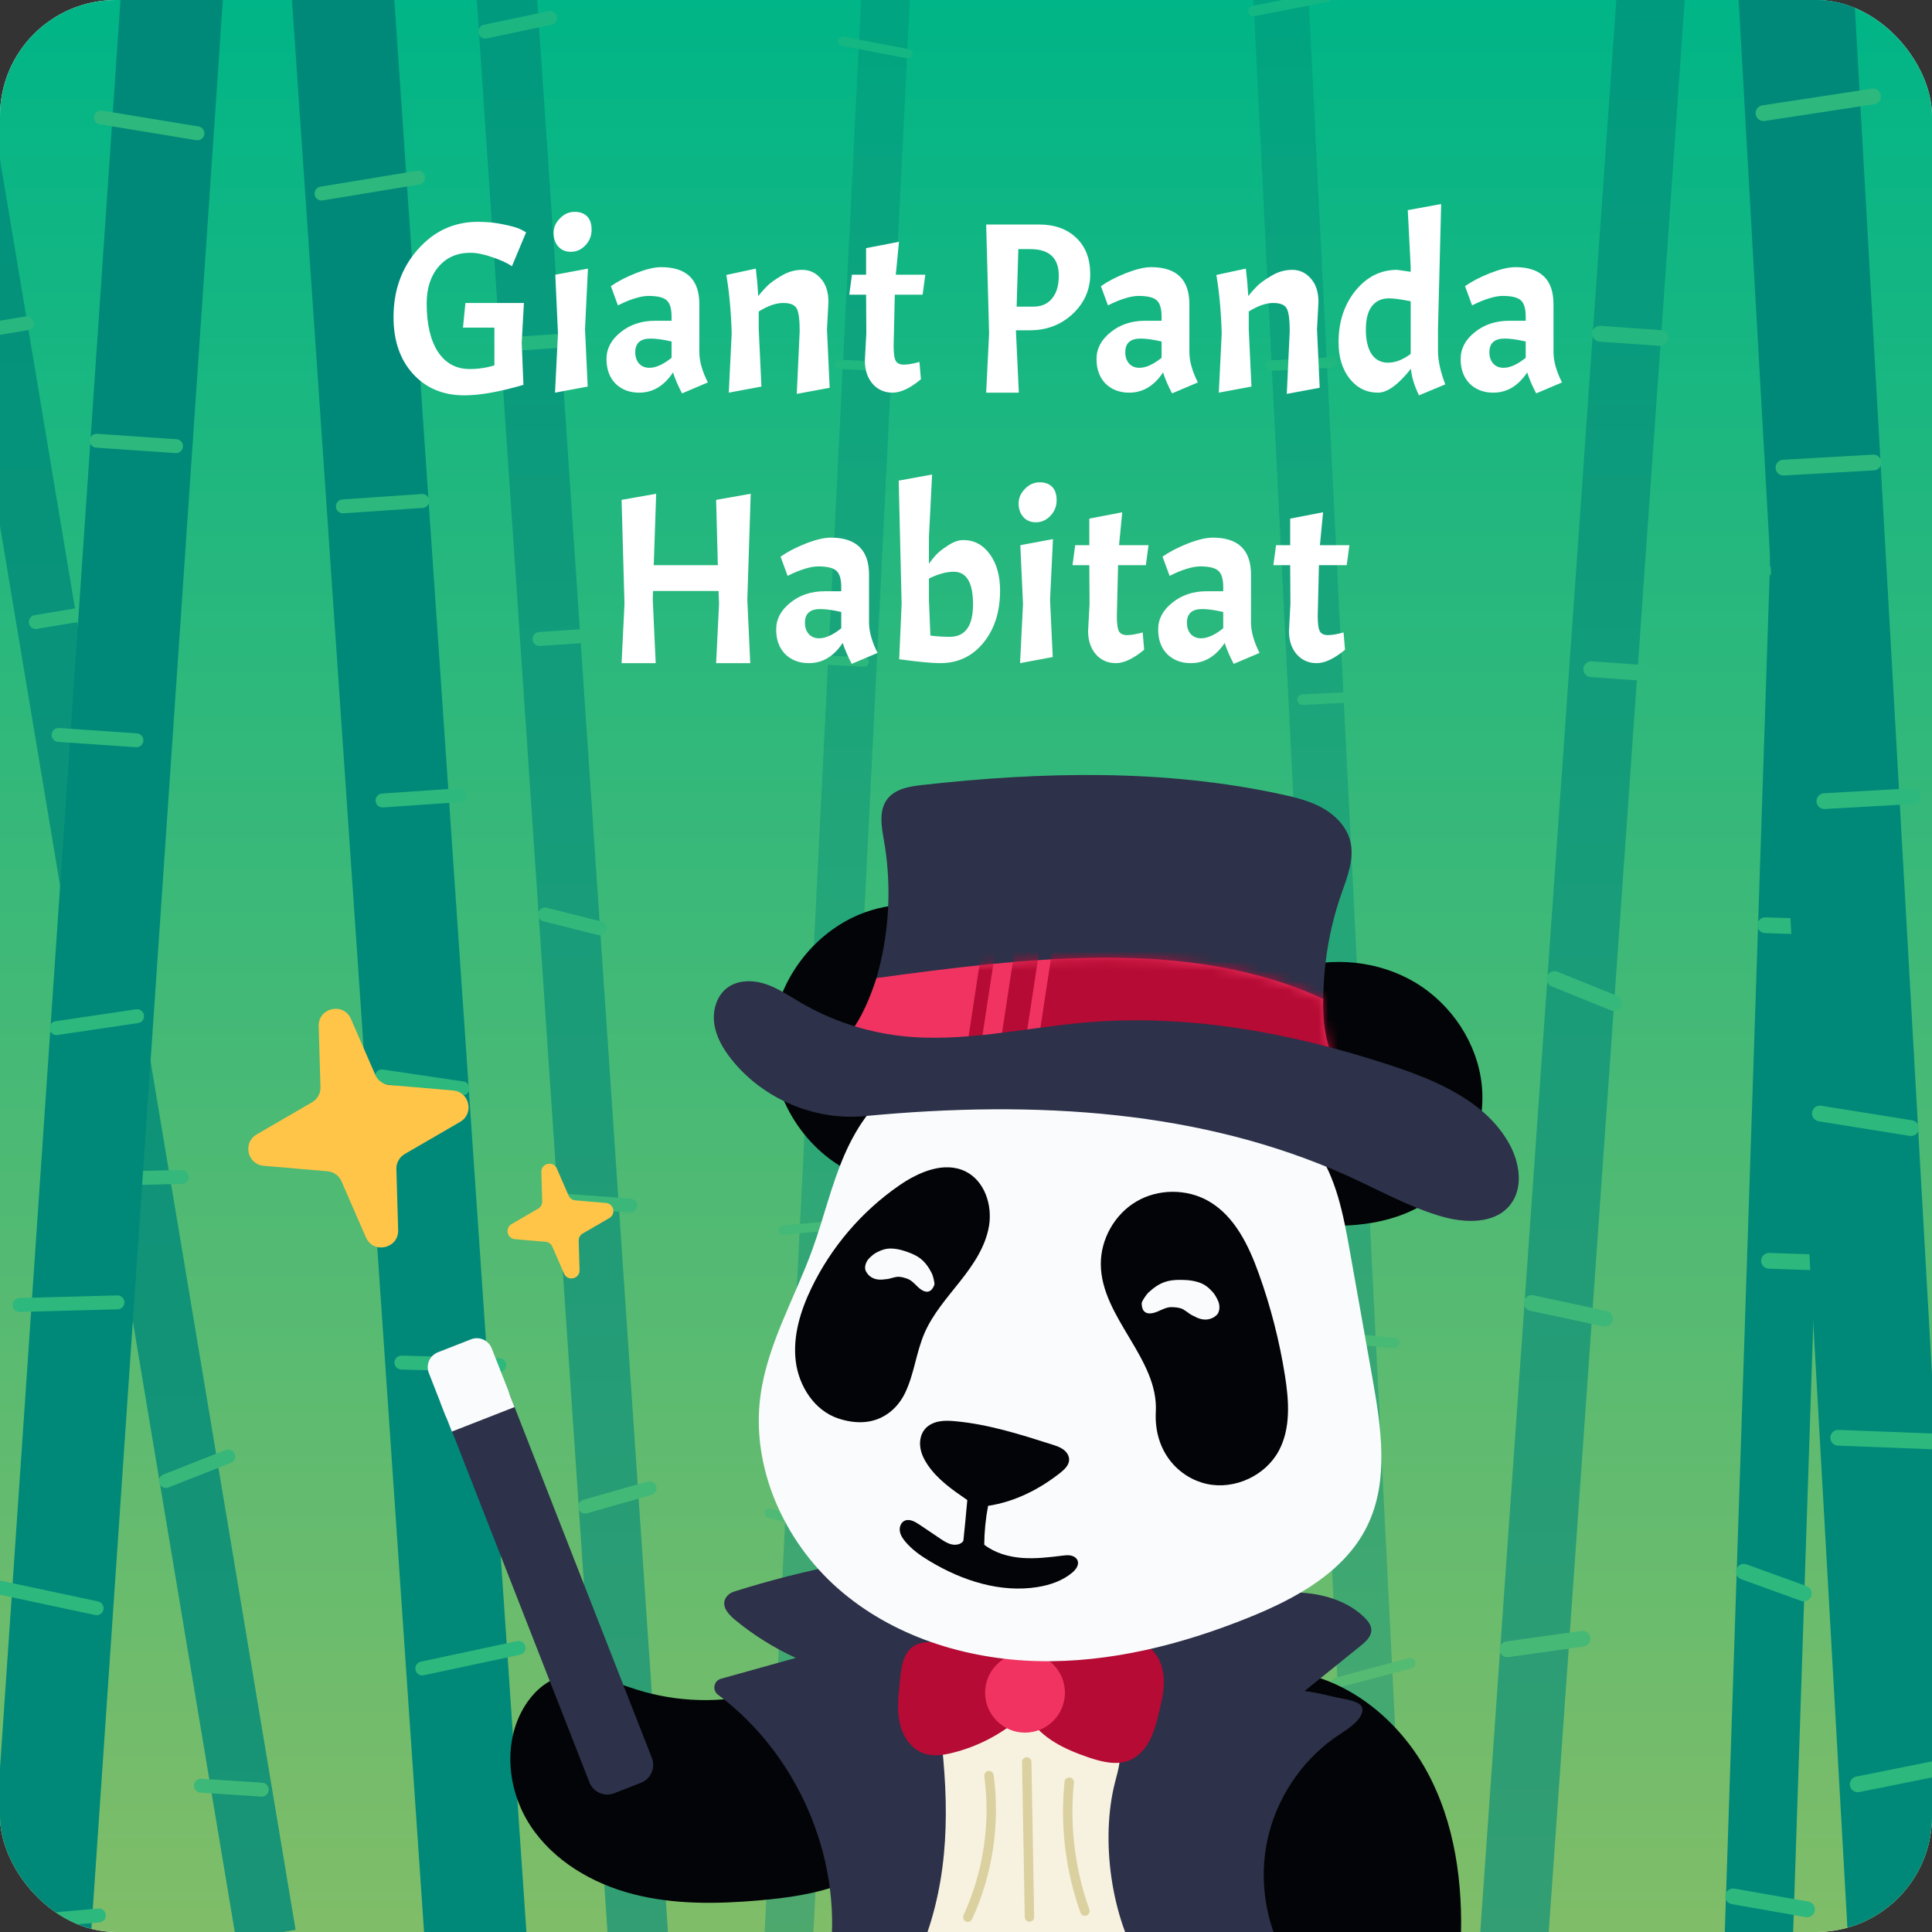 <svg width="200" height="200" viewBox="0 0 200 200" fill="none" xmlns="http://www.w3.org/2000/svg">
<rect x="0" y="0" width="200" height="200" fill="#333333" stroke="none"/>
<g clip-path="url(#clip0_3373_9866)">
<rect width="200" height="200" rx="12" fill="white"/>
<rect width="200" height="200" rx="12" fill="url(#paint0_linear_3373_9866)"/>
<g opacity="0.8">
<rect x="-10.536" y="-8.672" width="6.246" height="212.378" transform="rotate(-9.479 -10.536 -8.672)" fill="#008979"/>
<path d="M-8.029 2.362L-1.488 0.295M-2.683 34.377L2.787 33.464M3.705 64.391L9.064 63.496M7.057 92.717L12.825 93.582M18.804 121.835L11.947 122.005M17.174 153.309L23.635 150.767M20.801 184.855L27.1 185.264" stroke="#2DB87D" stroke-width="1.441" stroke-linecap="round" stroke-linejoin="round"/>
</g>
<g opacity="0.4">
<rect x="89.439" y="-5.961" width="5.045" height="212.378" transform="rotate(2.858 89.439 -5.961)" fill="#008979"/>
<path d="M93.98 5.567L87.244 4.268M92.361 37.986L86.821 37.709M89.476 68.535L84.049 68.264M89.412 97.059L83.782 98.583M81.1 127.337L87.931 126.716M86.348 158.413L79.637 156.634M86.382 190.167L80.173 191.3" stroke="#2DB87D" stroke-width="0.961" stroke-linecap="round" stroke-linejoin="round"/>
</g>
<g opacity="0.6">
<rect x="48.817" y="-7.953" width="6.246" height="212.378" transform="rotate(-3.871 48.817 -7.953)" fill="#008979"/>
<path d="M50.234 3.272L56.945 1.854M52.425 35.657L57.959 35.282M55.85 66.15L61.271 65.784M56.418 94.669L62.074 96.093M65.264 124.796L58.423 124.295M60.565 155.959L67.244 154.062M61.093 187.709L67.321 188.732" stroke="#2DB87D" stroke-width="1.441" stroke-linecap="round" stroke-linejoin="round"/>
</g>
<rect x="30.079" y="-2.133" width="10.571" height="212.378" transform="rotate(-3.911 30.079 -2.133)" fill="#008979"/>
<path d="M33.28 20.038L43.281 18.39M35.494 52.421L43.715 51.859M39.598 82.867L47.652 82.317M39.529 111.43L47.873 112.667M51.686 141.326L41.554 141.054M43.719 172.718L53.687 170.59M43.485 204.52L52.691 205.336" stroke="#2DB87D" stroke-width="1.441" stroke-linecap="round" stroke-linejoin="round"/>
<rect width="10.571" height="212.378" transform="matrix(-0.998 -0.068 -0.068 0.998 23.641 -8.367)" fill="#008979"/>
<path d="M20.438 13.803L10.437 12.156M18.224 46.186L10.003 45.624M14.119 76.633L6.066 76.082M14.189 105.195L5.845 106.432M2.031 135.091L12.164 134.82M9.999 166.483L0.031 164.356M10.233 198.286L1.026 199.101" stroke="#2DB87D" stroke-width="1.441" stroke-linecap="round" stroke-linejoin="round"/>
<g opacity="0.4">
<rect width="5.712" height="240.462" transform="matrix(-0.999 0.05 0.05 0.999 134.879 -11.93)" fill="#008979"/>
<path d="M129.739 1.137L137.365 -0.334M131.572 37.842L137.844 37.529M134.839 72.431L140.983 72.124M134.911 104.727L141.285 106.453M144.322 139.009L136.588 138.305M138.38 174.195L145.979 172.18M138.342 210.147L145.372 211.43" stroke="#2DB87D" stroke-width="1.088" stroke-linecap="round" stroke-linejoin="round"/>
</g>
<g opacity="0.6">
<rect x="168.366" y="-14.914" width="7.072" height="240.462" transform="rotate(4.027 168.366 -14.914)" fill="#008979"/>
<path d="M168.21 -2.113L175.957 -2.66M165.629 34.547L171.893 34.988M164.725 69.278L170.862 69.71M160.926 101.35L167.047 103.827M166.159 136.513L158.565 134.887M156.041 170.732L163.826 169.643M151.693 206.421L158.519 208.538" stroke="#2DB87D" stroke-width="1.632" stroke-linecap="round" stroke-linejoin="round"/>
</g>
<rect x="183.63" y="46.234" width="7.072" height="240.462" transform="rotate(1.892 183.63 46.234)" fill="#008979"/>
<path d="M183.948 59.047L191.67 58.213M182.735 95.778L189.011 95.985M183.126 130.519L189.274 130.722M180.524 162.71L186.733 164.958M187.063 197.654L179.413 196.311M178.227 232.226L185.966 230.847M175.211 268.052L182.111 269.913" stroke="#2DB87D" stroke-width="1.632" stroke-linecap="round" stroke-linejoin="round"/>
<rect x="179.226" y="-13.43" width="11.969" height="240.462" transform="rotate(-3.229 179.226 -13.43)" fill="#008979"/>
<path d="M182.553 11.715L193.898 9.984M184.623 48.408L193.938 47.882M188.859 82.933L197.985 82.418M188.395 115.269L197.826 116.782M201.757 149.28L190.289 148.836M192.314 184.713L203.628 182.439M191.62 220.716L202.033 221.763" stroke="#2DB87D" stroke-width="1.632" stroke-linecap="round" stroke-linejoin="round"/>
<path d="M48.079 40.926C45.876 40.926 44.101 40.186 42.756 38.706C41.41 37.226 40.738 35.267 40.738 32.828C40.738 30.053 41.579 27.715 43.261 25.814C44.942 23.914 47.011 22.964 49.467 22.964C50.442 22.964 51.342 23.056 52.166 23.241C53.007 23.409 53.604 23.586 53.957 23.771L54.462 24.048L52.998 27.555C52.494 27.219 51.813 26.908 50.955 26.622C50.097 26.319 49.34 26.168 48.684 26.168C47.322 26.168 46.229 26.647 45.405 27.605C44.581 28.564 44.169 29.834 44.169 31.415C44.169 33.551 44.556 35.216 45.329 36.41C46.12 37.604 47.213 38.201 48.609 38.201C49.517 38.201 50.375 38.075 51.182 37.823V33.913H47.928L48.18 31.364H54.235L54.008 35.477L54.184 39.841C51.712 40.564 49.677 40.926 48.079 40.926ZM60.863 27.807L60.56 34.089L60.838 40.018L57.457 40.648L57.76 34.518L57.483 28.438L60.863 27.807ZM57.306 24.124C57.306 23.552 57.525 23.048 57.962 22.61C58.399 22.156 58.904 21.929 59.476 21.929C60.047 21.929 60.485 22.089 60.787 22.409C61.09 22.711 61.242 23.174 61.242 23.796C61.242 24.418 61.023 24.957 60.586 25.411C60.165 25.848 59.669 26.067 59.097 26.067C58.542 26.067 58.105 25.882 57.785 25.512C57.466 25.142 57.306 24.679 57.306 24.124ZM66.165 40.648C65.172 40.648 64.356 40.337 63.717 39.715C63.095 39.076 62.784 38.227 62.784 37.167C62.784 36.091 63.272 35.166 64.247 34.392C65.223 33.601 66.408 33.206 67.804 33.206H69.52V32.777C69.52 31.953 69.352 31.39 69.015 31.087C68.679 30.784 68.048 30.633 67.123 30.633C66.736 30.633 66.274 30.717 65.736 30.885C65.214 31.037 64.626 31.28 63.97 31.617L63.238 29.624C63.961 29.119 64.836 28.665 65.862 28.262C66.905 27.858 67.762 27.656 68.435 27.656C71.076 27.656 72.396 28.934 72.396 31.491V36.435C72.396 37.377 72.69 38.428 73.279 39.589L70.605 40.724C70.184 39.917 69.873 39.194 69.671 38.554C68.746 39.95 67.577 40.648 66.165 40.648ZM67.224 38.075C67.897 38.075 68.662 37.73 69.52 37.041V35.351C68.629 35.149 67.905 35.048 67.35 35.048C66.291 35.048 65.761 35.519 65.761 36.461C65.761 36.948 65.895 37.344 66.165 37.646C66.434 37.932 66.787 38.075 67.224 38.075ZM82.784 34.266C82.784 33.105 82.683 32.332 82.481 31.945C82.279 31.558 81.808 31.364 81.068 31.364C80.328 31.364 79.487 31.659 78.545 32.248V34.089L78.823 40.018L75.442 40.648L75.745 34.518C75.678 32.264 75.493 30.246 75.19 28.463L78.243 27.807C78.36 28.783 78.444 29.733 78.495 30.658C78.747 30.322 79.033 29.994 79.353 29.674C79.672 29.338 80.177 28.968 80.866 28.564C81.556 28.144 82.279 27.933 83.036 27.933C83.809 27.933 84.457 28.236 84.978 28.842C85.5 29.43 85.76 30.238 85.76 31.264L85.609 34.089L85.887 40.144L82.481 40.775L82.784 34.266ZM89.657 28.438V25.688L93.062 25.032L92.734 28.438H95.787L95.51 30.507H92.633L92.507 35.779C92.507 36.57 92.583 37.1 92.734 37.369C92.886 37.621 93.163 37.747 93.567 37.747C93.971 37.747 94.509 37.655 95.181 37.47L95.333 39.261C94.223 40.186 93.247 40.648 92.406 40.648C91.566 40.648 90.876 40.346 90.338 39.74C89.799 39.118 89.53 38.311 89.53 37.318L89.682 34.493L89.657 30.507H87.916L88.193 28.438H89.657ZM107.563 23.241C109.177 23.241 110.464 23.704 111.422 24.629C112.381 25.537 112.86 26.79 112.86 28.388C112.86 29.985 112.255 31.356 111.044 32.5C109.833 33.627 108.353 34.19 106.604 34.19H105.166L105.469 40.648H102.088L102.391 34.518L102.088 23.241H107.563ZM106.654 25.789H105.418L105.242 31.743H106.957C107.798 31.743 108.446 31.465 108.9 30.91C109.371 30.355 109.606 29.565 109.606 28.539C109.606 26.706 108.622 25.789 106.654 25.789ZM116.892 40.648C115.899 40.648 115.084 40.337 114.444 39.715C113.822 39.076 113.511 38.227 113.511 37.167C113.511 36.091 113.999 35.166 114.974 34.392C115.95 33.601 117.135 33.206 118.531 33.206H120.247V32.777C120.247 31.953 120.079 31.39 119.742 31.087C119.406 30.784 118.775 30.633 117.85 30.633C117.463 30.633 117.001 30.717 116.463 30.885C115.941 31.037 115.353 31.28 114.697 31.617L113.965 29.624C114.688 29.119 115.563 28.665 116.589 28.262C117.632 27.858 118.489 27.656 119.162 27.656C121.803 27.656 123.123 28.934 123.123 31.491V36.435C123.123 37.377 123.417 38.428 124.006 39.589L121.332 40.724C120.911 39.917 120.6 39.194 120.398 38.554C119.473 39.95 118.304 40.648 116.892 40.648ZM117.951 38.075C118.624 38.075 119.389 37.73 120.247 37.041V35.351C119.356 35.149 118.632 35.048 118.077 35.048C117.018 35.048 116.488 35.519 116.488 36.461C116.488 36.948 116.623 37.344 116.892 37.646C117.161 37.932 117.514 38.075 117.951 38.075ZM133.511 34.266C133.511 33.105 133.41 32.332 133.208 31.945C133.006 31.558 132.535 31.364 131.795 31.364C131.055 31.364 130.214 31.659 129.272 32.248V34.089L129.55 40.018L126.169 40.648L126.472 34.518C126.405 32.264 126.22 30.246 125.917 28.463L128.97 27.807C129.087 28.783 129.171 29.733 129.222 30.658C129.474 30.322 129.76 29.994 130.08 29.674C130.399 29.338 130.904 28.968 131.593 28.564C132.283 28.144 133.006 27.933 133.763 27.933C134.537 27.933 135.184 28.236 135.705 28.842C136.227 29.43 136.487 30.238 136.487 31.264L136.336 34.089L136.614 40.144L133.208 40.775L133.511 34.266ZM146.06 38.176C144.748 39.824 143.613 40.648 142.654 40.648C141.46 40.648 140.476 40.161 139.702 39.185C138.946 38.21 138.567 36.957 138.567 35.426C138.567 33.324 139.147 31.549 140.308 30.103C141.485 28.657 142.923 27.933 144.622 27.933L146.035 28.135V27.656L145.732 21.753L149.188 21.122L148.86 34.089V36.309C148.86 37.318 149.113 38.479 149.617 39.791L146.892 40.926C146.405 39.917 146.127 39 146.06 38.176ZM141.393 34.114C141.393 35.191 141.586 36.032 141.973 36.637C142.377 37.243 142.948 37.545 143.688 37.545C144.445 37.545 145.227 37.243 146.035 36.637V31.188C145.026 30.986 144.277 30.885 143.789 30.885C143.033 30.885 142.444 31.154 142.023 31.692C141.603 32.231 141.393 33.038 141.393 34.114ZM154.586 40.648C153.594 40.648 152.778 40.337 152.139 39.715C151.516 39.076 151.205 38.227 151.205 37.167C151.205 36.091 151.693 35.166 152.668 34.392C153.644 33.601 154.83 33.206 156.226 33.206H157.941V32.777C157.941 31.953 157.773 31.39 157.437 31.087C157.1 30.784 156.47 30.633 155.544 30.633C155.158 30.633 154.695 30.717 154.157 30.885C153.636 31.037 153.047 31.28 152.391 31.617L151.659 29.624C152.383 29.119 153.257 28.665 154.283 28.262C155.326 27.858 156.184 27.656 156.856 27.656C159.497 27.656 160.817 28.934 160.817 31.491V36.435C160.817 37.377 161.111 38.428 161.7 39.589L159.026 40.724C158.605 39.917 158.294 39.194 158.093 38.554C157.167 39.95 155.999 40.648 154.586 40.648ZM155.645 38.075C156.318 38.075 157.083 37.73 157.941 37.041V35.351C157.05 35.149 156.327 35.048 155.772 35.048C154.712 35.048 154.182 35.519 154.182 36.461C154.182 36.948 154.317 37.344 154.586 37.646C154.855 37.932 155.208 38.075 155.645 38.075ZM77.715 51.115L77.362 62.089L77.665 68.648H74.133L74.436 62.518L74.385 61.181H67.599L67.574 62.089L67.876 68.648H64.345L64.647 62.518L64.345 51.746L67.927 51.115L67.675 58.507H74.31L74.133 51.746L77.715 51.115ZM83.731 68.648C82.738 68.648 81.922 68.337 81.283 67.715C80.661 67.076 80.35 66.227 80.35 65.167C80.35 64.091 80.838 63.166 81.813 62.392C82.789 61.601 83.974 61.206 85.37 61.206H87.086V60.777C87.086 59.953 86.918 59.39 86.581 59.087C86.245 58.784 85.614 58.633 84.689 58.633C84.302 58.633 83.84 58.717 83.302 58.885C82.78 59.037 82.192 59.28 81.536 59.617L80.804 57.624C81.527 57.119 82.402 56.665 83.428 56.261C84.471 55.858 85.328 55.656 86.001 55.656C88.642 55.656 89.962 56.934 89.962 59.491V64.435C89.962 65.377 90.256 66.428 90.845 67.589L88.171 68.724C87.75 67.917 87.439 67.194 87.237 66.555C86.312 67.951 85.143 68.648 83.731 68.648ZM84.79 66.075C85.463 66.075 86.228 65.73 87.086 65.041V63.351C86.195 63.149 85.471 63.048 84.916 63.048C83.857 63.048 83.327 63.519 83.327 64.461C83.327 64.948 83.462 65.344 83.731 65.646C84 65.932 84.353 66.075 84.79 66.075ZM99.719 55.908C100.846 55.908 101.762 56.396 102.469 57.371C103.175 58.347 103.528 59.6 103.528 61.13C103.528 63.334 102.948 65.142 101.788 66.555C100.644 67.951 99.155 68.648 97.322 68.648C96.481 68.648 95.068 68.514 93.084 68.245L93.336 62.518L93.033 49.753L96.49 49.122L96.162 55.631V58.355C96.347 58.086 96.574 57.8 96.843 57.498C97.112 57.195 97.532 56.858 98.104 56.489C98.676 56.102 99.214 55.908 99.719 55.908ZM98.735 59.188C97.961 59.188 97.103 59.423 96.162 59.894V62.089L96.313 65.798C97.019 65.882 97.684 65.924 98.306 65.924C99.921 65.924 100.728 64.805 100.728 62.569C100.728 60.315 100.064 59.188 98.735 59.188ZM109.003 55.807L108.701 62.089L108.978 68.018L105.598 68.648L105.9 62.518L105.623 56.438L109.003 55.807ZM105.446 52.124C105.446 51.552 105.665 51.048 106.102 50.61C106.539 50.156 107.044 49.929 107.616 49.929C108.188 49.929 108.625 50.089 108.928 50.409C109.23 50.711 109.382 51.174 109.382 51.796C109.382 52.418 109.163 52.957 108.726 53.411C108.305 53.848 107.809 54.067 107.237 54.067C106.682 54.067 106.245 53.882 105.925 53.512C105.606 53.142 105.446 52.679 105.446 52.124ZM112.766 56.438V53.688L116.172 53.032L115.844 56.438H118.896L118.619 58.507H115.743L115.617 63.779C115.617 64.57 115.692 65.1 115.844 65.369C115.995 65.621 116.273 65.747 116.676 65.747C117.08 65.747 117.618 65.655 118.291 65.47L118.442 67.261C117.332 68.186 116.357 68.648 115.516 68.648C114.675 68.648 113.985 68.346 113.447 67.74C112.909 67.118 112.64 66.311 112.64 65.318L112.791 62.493L112.766 58.507H111.025L111.303 56.438H112.766ZM123.273 68.648C122.28 68.648 121.465 68.337 120.825 67.715C120.203 67.076 119.892 66.227 119.892 65.167C119.892 64.091 120.38 63.166 121.355 62.392C122.331 61.601 123.516 61.206 124.912 61.206H126.628V60.777C126.628 59.953 126.46 59.39 126.123 59.087C125.787 58.784 125.156 58.633 124.231 58.633C123.844 58.633 123.382 58.717 122.844 58.885C122.322 59.037 121.734 59.28 121.078 59.617L120.346 57.624C121.069 57.119 121.944 56.665 122.97 56.261C124.013 55.858 124.87 55.656 125.543 55.656C128.184 55.656 129.504 56.934 129.504 59.491V64.435C129.504 65.377 129.798 66.428 130.387 67.589L127.713 68.724C127.292 67.917 126.981 67.194 126.779 66.555C125.854 67.951 124.685 68.648 123.273 68.648ZM124.332 66.075C125.005 66.075 125.77 65.73 126.628 65.041V63.351C125.736 63.149 125.013 63.048 124.458 63.048C123.399 63.048 122.869 63.519 122.869 64.461C122.869 64.948 123.003 65.344 123.273 65.646C123.542 65.932 123.895 66.075 124.332 66.075ZM133.559 56.438V53.688L136.965 53.032L136.637 56.438H139.69L139.412 58.507H136.536L136.41 63.779C136.41 64.57 136.486 65.1 136.637 65.369C136.788 65.621 137.066 65.747 137.47 65.747C137.873 65.747 138.411 65.655 139.084 65.47L139.236 67.261C138.126 68.186 137.15 68.648 136.309 68.648C135.468 68.648 134.779 68.346 134.24 67.74C133.702 67.118 133.433 66.311 133.433 65.318L133.584 62.493L133.559 58.507H131.819L132.096 56.438H133.559Z" fill="white"/>
<path d="M78.791 175.274C74.581 176.346 70.074 176.217 65.93 174.914C63.262 174.074 60.444 172.744 57.795 173.644C56.307 174.15 55.11 175.317 54.29 176.66C52.018 180.373 52.524 185.383 54.922 189.017C57.319 192.652 61.34 195 65.556 196.084C69.773 197.169 74.201 197.109 78.539 196.732C81.509 196.474 84.501 196.068 87.279 194.98C87.957 194.715 88.671 194.365 88.999 193.713C89.439 192.843 89.025 191.799 88.592 190.926C85.877 185.433 82.342 180.393 78.791 175.274Z" fill="#030407"/>
<path d="M133.239 172.969C139.36 173.611 144.707 177.913 147.673 183.306C150.64 188.697 151.473 195.042 151.208 201.19C145.96 201.722 140.712 202.255 135.461 202.787C133.99 202.936 132.402 203.062 131.126 202.311C129.79 201.524 129.135 199.966 128.669 198.488C127.683 195.367 127.141 192.106 127.062 188.835C126.992 185.992 127.349 182.949 129.148 180.744C130.782 178.74 133.325 177.758 135.749 176.858C134.939 176.309 134.105 175.734 133.596 174.897C133.087 174.06 132.984 172.943 133.239 172.969Z" fill="#030407"/>
<path d="M98.625 160.305C90.956 160.946 83.361 162.441 76.023 164.749C75.732 164.842 75.46 164.997 75.265 165.229C74.531 166.105 75.312 167.041 76.039 167.643C77.967 169.243 80.103 170.586 82.382 171.624L74.637 173.783C73.886 173.992 73.701 174.971 74.326 175.437C82.468 181.521 87.124 192.074 85.97 202.193C88.284 202.358 90.596 202.52 92.911 202.685C106.304 203.634 119.805 204.58 133.119 202.821C130.999 199.111 130.305 194.607 131.211 190.433C132.117 186.257 134.614 182.447 138.082 179.951C139.008 179.283 141.178 178.145 141.032 176.862C140.966 176.297 139.947 176.012 139.104 175.863C137.639 175.602 136.522 175.219 135.047 175.057C136.985 173.492 138.919 171.932 140.857 170.367C141.396 169.934 141.984 169.392 141.958 168.701C141.938 168.218 141.611 167.801 141.267 167.461C139.177 165.394 136.039 164.749 133.102 164.848C130.166 164.948 127.286 165.692 124.362 165.973C115.804 166.799 107.415 163.694 98.625 160.305Z" fill="#2D3149"/>
<path d="M97.51 180.691C98.333 188.356 98.082 195.702 94.94 202.742C103.002 203.367 110.528 203.824 118.293 203.708C115.006 198.553 113.905 190.41 115.43 184.487C115.774 183.148 116.24 181.696 115.688 180.426C115.125 179.127 113.68 178.465 112.318 178.072C108.889 177.09 105.185 177.09 101.759 178.078C100.44 178.459 98.059 179.907 97.51 180.691Z" fill="#F7F2E0"/>
<path d="M110.687 184.492C110.228 188.986 110.787 193.583 112.308 197.835" stroke="#DBD09F" stroke-width="0.974" stroke-miterlimit="10" stroke-linecap="round"/>
<path d="M106.288 182.398C106.381 187.749 106.477 193.099 106.569 198.453" stroke="#DBD09F" stroke-width="0.974" stroke-miterlimit="10" stroke-linecap="round"/>
<path d="M102.378 183.812C103.049 188.773 102.278 193.918 100.188 198.465" stroke="#DBD09F" stroke-width="0.974" stroke-miterlimit="10" stroke-linecap="round"/>
<path d="M108.718 171.818C110.725 170.38 113.199 169.599 115.669 169.626C116.946 169.639 118.298 169.903 119.231 170.776C120.074 171.57 120.451 172.764 120.481 173.921C120.514 175.079 120.239 176.22 119.962 177.344C119.727 178.3 119.482 179.265 119.032 180.141C118.583 181.018 117.898 181.808 116.995 182.202C115.633 182.794 114.055 182.393 112.65 181.914C110.272 181.104 107.819 179.96 106.522 177.81" fill="#B50B34"/>
<path d="M105.157 172.266C102.638 171.042 99.9 170.282 97.112 170.027C96.219 169.944 95.25 169.934 94.516 170.444C93.474 171.165 93.296 172.603 93.17 173.866C93.028 175.308 92.823 176.773 93.101 178.195C93.378 179.617 94.238 181.022 95.604 181.508C96.56 181.849 97.618 181.697 98.603 181.452C101.143 180.824 103.53 179.597 105.521 177.901" fill="#B50B34"/>
<path d="M106.11 179.361C108.393 179.361 110.244 177.51 110.244 175.227C110.244 172.944 108.393 171.094 106.11 171.094C103.827 171.094 101.977 172.944 101.977 175.227C101.977 177.51 103.827 179.361 106.11 179.361Z" fill="#F03360"/>
<path d="M88.183 121.368C83.031 118.888 79.629 113.16 79.92 107.449C80.211 101.738 84.176 96.385 89.552 94.44C92.912 93.227 96.867 93.349 99.847 95.323C102.826 97.297 104.506 101.282 103.299 104.645" fill="#030407"/>
<path d="M133.736 100.314C137.936 98.994 142.698 99.447 146.481 101.696C150.264 103.948 152.962 108.002 153.399 112.384C153.835 116.765 151.924 121.348 148.396 123.984C144.692 126.752 139.728 127.208 135.132 126.725" fill="#030407"/>
<path d="M113.183 111.861C117.353 111.735 121.569 111.613 125.647 112.499C129.721 113.386 133.705 115.403 136.133 118.792C138.342 121.878 139.066 125.753 139.731 129.487C140.504 133.835 141.278 138.184 142.052 142.529C142.971 147.697 143.841 153.279 141.523 157.992C139.188 162.74 134.149 165.485 129.241 167.459C122.3 170.253 114.889 172.142 107.409 171.957C99.929 171.771 92.357 169.38 86.738 164.437C81.12 159.493 77.71 151.844 78.729 144.434C79.457 139.126 82.274 134.374 84.099 129.338C85.267 126.117 86.034 122.751 87.393 119.606C88.752 116.461 90.812 113.462 93.838 111.854" fill="#F9FBFC"/>
<path d="M102.287 155.884C102.032 157.2 101.903 158.542 101.887 159.908C102.991 160.764 104.397 161.165 105.789 161.274C107.181 161.38 108.58 161.214 109.969 161.042C110.269 161.006 110.58 160.966 110.878 161.032C111.176 161.098 111.463 161.287 111.562 161.575C111.715 162.021 111.371 162.481 111.01 162.788C110.005 163.638 108.712 164.078 107.412 164.29C103.567 164.911 99.615 163.632 96.275 161.628C95.326 161.059 94.403 160.421 93.699 159.567C93.441 159.253 93.209 158.899 93.15 158.496C93.09 158.093 93.249 157.639 93.606 157.448C94.106 157.18 94.701 157.507 95.17 157.821C95.885 158.301 96.596 158.78 97.31 159.263C97.687 159.518 98.074 159.776 98.517 159.875C98.96 159.974 99.476 159.882 99.727 159.511C99.87 158.109 100.015 156.707 100.134 155.285C98.606 154.237 97.042 153.152 96.014 151.614C95.643 151.059 95.342 150.437 95.263 149.776C95.18 149.111 95.336 148.4 95.779 147.901C96.149 147.484 96.688 147.243 97.237 147.144C97.786 147.044 98.352 147.074 98.907 147.127C102.33 147.441 105.637 148.493 108.914 149.538C109.32 149.667 109.73 149.799 110.074 150.05C110.418 150.302 110.686 150.695 110.676 151.118C110.663 151.671 110.21 152.101 109.78 152.448C107.611 154.167 105.061 155.464 102.287 155.884Z" fill="#030407"/>
<path d="M86.785 146.841C84.307 146.027 82.682 143.478 82.373 140.891C82.063 138.305 82.863 135.699 83.994 133.35C86.042 129.101 89.206 125.398 93.087 122.717C95.112 121.318 97.767 120.176 99.97 121.277C101.923 122.253 102.742 124.746 102.383 126.902C102.025 129.059 100.739 130.937 99.381 132.653C98.028 134.368 96.549 136.035 95.686 138.044C94.829 140.043 94.629 142.286 93.675 144.236C92.721 146.189 90.485 148.059 86.785 146.841Z" fill="#030407"/>
<path d="M119.649 146.131C119.936 140.636 114.014 136.402 113.956 130.899C113.93 128.286 115.382 125.707 117.634 124.381C119.882 123.055 122.841 123.04 125.105 124.335C127.804 125.879 129.261 128.918 130.312 131.849C131.543 135.271 132.449 138.812 133.019 142.402C133.432 145.012 133.634 147.832 132.392 150.166C131.008 152.76 127.812 154.243 124.94 153.618C122.073 152.994 119.431 150.319 119.649 146.131Z" fill="#030407"/>
<path d="M87.007 109.564C91.216 102.971 92.86 94.783 91.517 87.078C91.26 85.603 90.942 83.926 91.845 82.733C92.662 81.651 94.156 81.407 95.502 81.258C107.896 79.879 120.548 79.588 132.731 82.246C134.196 82.567 135.677 82.938 136.98 83.682C138.283 84.429 139.404 85.603 139.774 87.058C140.247 88.916 139.45 90.828 138.822 92.637C136.345 99.773 136.411 107.762 138.812 114.945C131.679 113.562 124.431 112.891 117.195 112.223C107.132 111.291 97.066 110.361 87.007 109.564Z" fill="#2D3149"/>
<path d="M87.925 107.045C89.238 105.299 90.054 103.315 90.739 101.241C98.46 100.2 106.42 99.174 114.211 99.141C122.002 99.108 129.885 100.114 136.975 103.407C136.863 105.626 137.247 107.872 138.08 109.803C128.169 108.368 118.163 106.932 108.179 107.713C104.783 107.977 101.407 108.5 98.001 108.596C94.598 108.692 91.113 108.344 87.925 107.045Z" fill="#F03360"/>
<mask id="mask0_3373_9866" style="mask-type:alpha" maskUnits="userSpaceOnUse" x="87" y="99" width="52" height="11">
<path d="M87.921 107.06C89.234 105.314 90.05 103.33 90.735 101.257C98.457 100.215 106.416 99.19 114.207 99.157C121.998 99.124 129.882 100.129 136.971 103.423C136.859 105.642 137.243 107.887 138.076 109.818C128.165 108.383 118.159 106.948 108.175 107.728C104.779 107.993 101.403 108.515 97.997 108.611C94.594 108.707 91.109 108.36 87.921 107.06Z" fill="#EC683A"/>
</mask>
<g mask="url(#mask0_3373_9866)">
<rect x="109.304" y="95.906" width="36.132" height="13.732" transform="rotate(8.666 109.304 95.906)" fill="#B50B34"/>
<rect x="105.41" y="95.906" width="2.528" height="13.732" transform="rotate(8.666 105.41 95.906)" fill="#B50B34"/>
<rect x="102.003" y="95.906" width="1.401" height="13.732" transform="rotate(8.666 102.003 95.906)" fill="#B50B34"/>
</g>
<path d="M89.508 115.54C84.309 116.036 78.929 113.735 75.698 109.634C74.845 108.553 74.121 107.316 73.936 105.95C73.751 104.585 74.187 103.077 75.292 102.253C76.389 101.436 77.921 101.433 79.223 101.86C80.526 102.283 81.667 103.077 82.851 103.768C86.009 105.62 89.554 106.807 93.188 107.233C99.603 107.984 106.029 106.387 112.464 105.841C123.158 104.935 133.935 106.962 144.124 110.338C148.869 111.909 153.886 114.088 156.276 118.477C157.338 120.424 157.712 123.024 156.316 124.75C154.706 126.747 151.627 126.628 149.163 125.907C145.751 124.908 142.629 123.129 139.385 121.671C124.431 114.961 107.318 113.834 89.508 115.54Z" fill="#2D3149"/>
<path d="M118.894 133.794C118.709 133.963 118.247 134.615 118.189 134.879C118.181 135.125 118.228 135.462 118.378 135.667C118.741 136.164 119.448 135.936 119.921 135.731C120.37 135.538 120.812 135.299 121.295 135.315C121.653 135.327 121.951 135.343 122.293 135.459C122.554 135.548 122.981 135.888 123.206 136.038C123.43 136.187 123.673 136.268 123.9 136.401C124.702 136.758 125.421 136.625 125.948 136.134C126.27 135.835 126.315 135.167 126.107 134.698C125.935 134.309 125.76 133.985 125.472 133.679C125.071 133.253 124.691 132.948 124.123 132.757C123.673 132.607 123.199 132.527 122.725 132.508C122.041 132.48 121.496 132.467 120.826 132.638C120.074 132.831 119.456 133.278 118.894 133.794Z" fill="#F9FBFC"/>
<path d="M96.469 131.827C96.574 132.033 96.763 132.745 96.728 132.991C96.655 133.206 96.506 133.481 96.311 133.61C95.838 133.922 95.301 133.498 94.958 133.169C94.633 132.857 94.329 132.509 93.906 132.368C93.594 132.263 93.331 132.18 92.998 132.17C92.745 132.163 92.267 132.319 92.024 132.376C91.783 132.432 91.547 132.424 91.308 132.466C90.501 132.516 89.923 132.17 89.626 131.577C89.445 131.215 89.621 130.624 89.951 130.286C90.225 130.005 90.481 129.782 90.827 129.611C91.31 129.372 91.737 129.231 92.289 129.249C92.726 129.264 93.161 129.348 93.575 129.483C94.175 129.68 94.65 129.844 95.173 130.207C95.76 130.616 96.149 131.201 96.469 131.827Z" fill="#F9FBFC"/>
<path d="M32.991 106.23C32.935 104.311 35.565 103.723 36.332 105.483L38.854 111.278C39.11 111.865 39.666 112.265 40.304 112.319L46.909 112.888C48.607 113.034 49.109 115.281 47.635 116.136L41.901 119.463C41.347 119.784 41.014 120.383 41.033 121.023L41.217 127.34C41.273 129.259 38.643 129.847 37.877 128.087L35.354 122.293C35.098 121.705 34.542 121.306 33.905 121.251L27.299 120.682C25.601 120.536 25.099 118.289 26.573 117.434L32.308 114.107C32.861 113.786 33.194 113.187 33.175 112.547L32.991 106.23Z" fill="#FFC548"/>
<path d="M56.041 121.333C56.014 120.411 57.278 120.128 57.647 120.974L58.859 123.759C58.982 124.041 59.249 124.234 59.556 124.26L62.73 124.533C63.546 124.604 63.788 125.683 63.079 126.094L60.323 127.693C60.057 127.847 59.897 128.135 59.906 128.443L59.995 131.479C60.022 132.401 58.758 132.684 58.389 131.838L57.177 129.053C57.054 128.771 56.787 128.579 56.48 128.552L53.306 128.279C52.49 128.209 52.248 127.129 52.957 126.718L55.713 125.119C55.979 124.965 56.139 124.677 56.13 124.369L56.041 121.333Z" fill="#FFC548"/>
<path d="M61.017 184.511L46.377 147.104C45.977 146.082 46.483 144.931 47.502 144.534L50.273 143.45C51.295 143.049 52.445 143.555 52.842 144.574L67.482 181.981C67.882 183.003 67.376 184.154 66.357 184.55L63.586 185.635C62.568 186.035 61.417 185.529 61.017 184.511Z" fill="#2D3149"/>
<path d="M46.079 146.444L44.392 142.131C44.058 141.282 44.478 140.323 45.328 139.989L48.761 138.646C49.61 138.312 50.569 138.732 50.903 139.582L52.59 143.894C52.924 144.744 52.504 145.703 51.654 146.037L48.221 147.379C47.368 147.713 46.409 147.293 46.079 146.444Z" fill="#F9FBFC"/>
<path d="M52.088 142.658L45.602 145.195L46.777 148.198L53.263 145.66L52.088 142.658Z" fill="#F9FBFC"/>
</g>
<defs>
<linearGradient id="paint0_linear_3373_9866" x1="100" y1="0" x2="100" y2="200" gradientUnits="userSpaceOnUse">
<stop stop-color="#00B587"/>
<stop offset="1" stop-color="#80BD68"/>
</linearGradient>
<clipPath id="clip0_3373_9866">
<rect width="200" height="200" rx="12" fill="white"/>
</clipPath>
</defs>
</svg>
